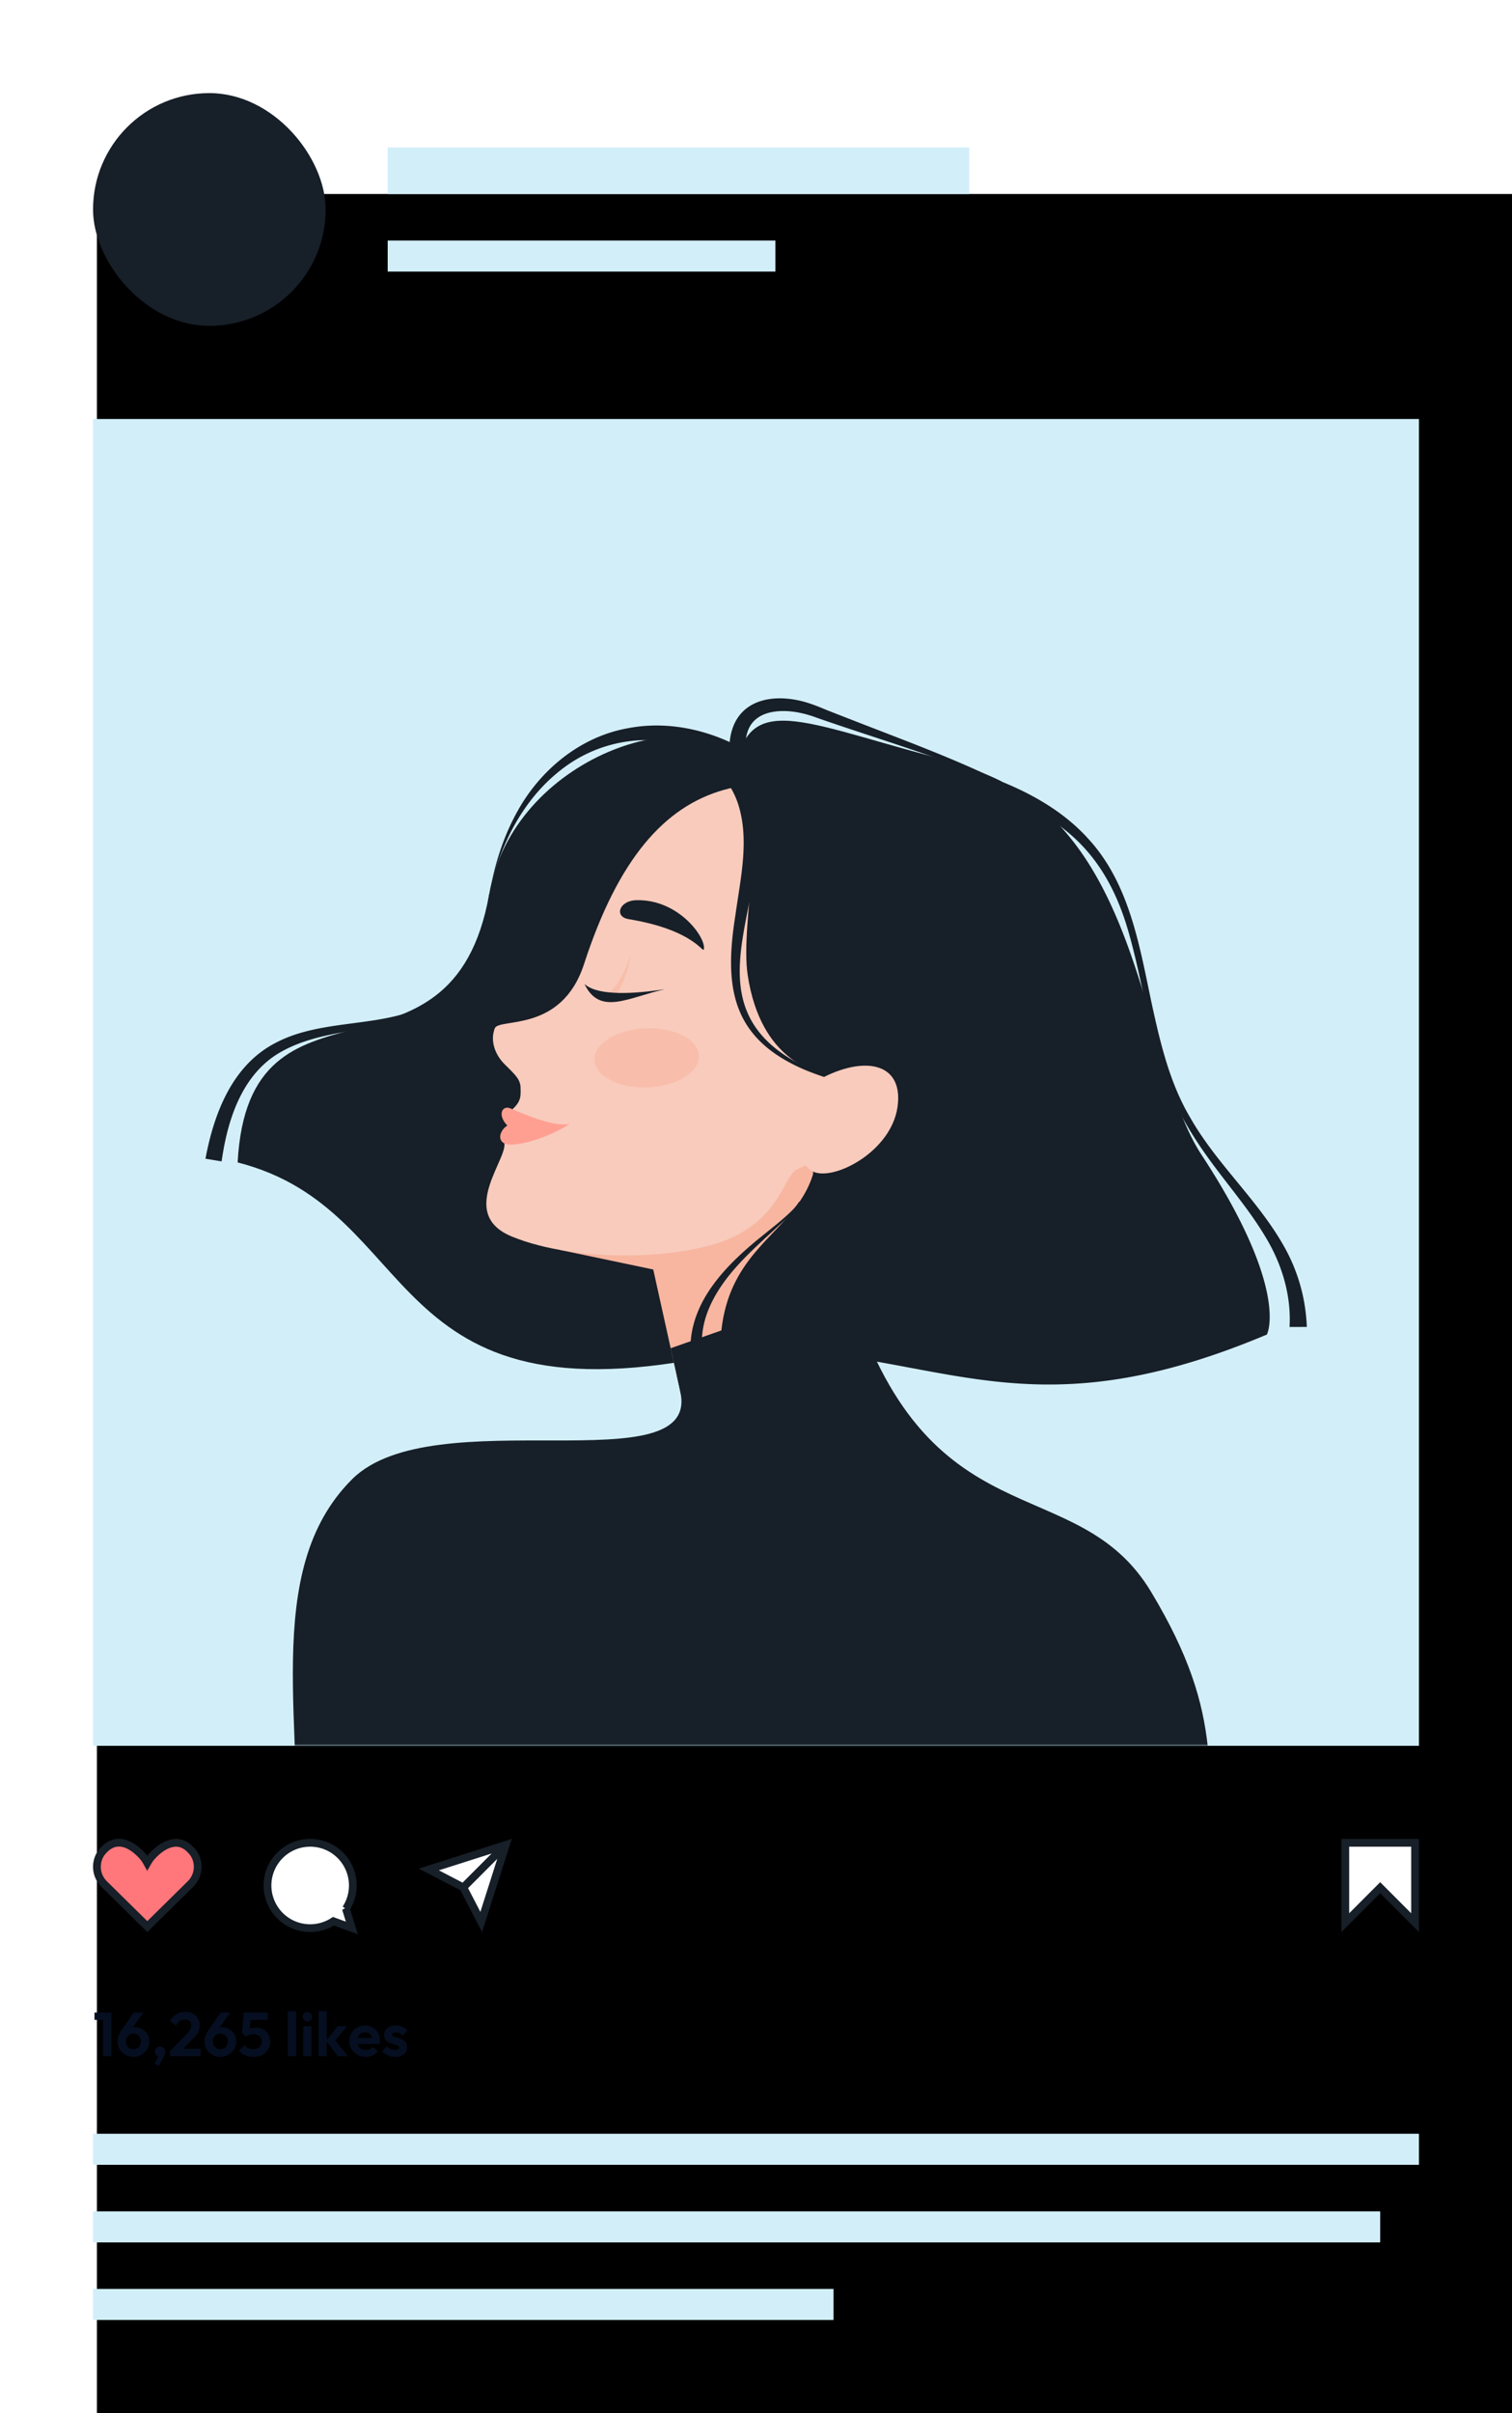 <svg xmlns="http://www.w3.org/2000/svg" xmlns:xlink="http://www.w3.org/1999/xlink" viewBox="651 50 390 622">
    <defs>
        <path id="mhjsz0m76b" d="M0 0h390v622H0z"/>
        <path id="kmzg64jizc" d="M0 0h342v342H0z"/>
        <filter x="-38.5%" y="-20.1%" width="189.7%" height="156.3%" filterUnits="objectBoundingBox" id="ntp9doxrja">
            <feOffset dx="25" dy="50" in="SourceAlpha" result="shadowOffsetOuter1"/>
            <feGaussianBlur stdDeviation="50" in="shadowOffsetOuter1" result="shadowBlurOuter1"/>
            <feComposite in="shadowBlurOuter1" in2="SourceAlpha" operator="out" result="shadowBlurOuter1"/>
            <feColorMatrix values="0 0 0 0 0 0 0 0 0 0 0 0 0 0 0 0 0 0 0.3 0" in="shadowBlurOuter1"/>
        </filter>
    </defs>
    <g transform="translate(651 50)" fill="white" fill-rule="evenodd">
        <use fill="#000" filter="url(#ntp9doxrja)" xlink:href="#mhjsz0m76b"/>
        <!-- <path stroke="#171F28" stroke-width="2" stroke-linejoin="square" fill-opacity=".98" fill="#FFF" d="M1 1h388v620H1z"/> -->
        <!-- <path d="m-646 738 75.875-72.107 75.875 21.437 75.875-33.13 75.875-165.385 75.875 74.722 75.875-71.09 75.875 29.233L-39 410.597l75.875 21.437 75.875-150.06 75.875 5.847L264.5 142.055l75.875 69.186 75.875-63.293 75.875 26.708L568 49" stroke="#171F28" stroke-width="12"/> -->
        <g transform="translate(24 108)">
            <mask id="sfye3m2ind" fill="#fff">
                <use xlink:href="#kmzg64jizc"/>
            </mask>
            <use fill="#D2EFF9" xlink:href="#kmzg64jizc"/>
            <g mask="url(#sfye3m2ind)" fill-rule="nonzero">
                <g transform="translate(29 72)">
                    <path d="M73.18 50.467c-9.606 54.146-62.004 15.749-64.886 69.16 48.227 12.285 36.17 68.475 124.942 49.365C187.97 157.202 73.18 50.467 73.18 50.467z" fill="#171F28"/>
                    <path d="m91.53 142.201 23.965 5.023 15.14 68.287 44.308-28.846s-5.037-19.44-10.386-39.667c-7.222-27.293-8.805-37.749-16.569-50.326-9.971-16.168-56.458 45.53-56.458 45.53z" fill="#F8B6A0"/>
                    <path d="M165.734 151.46c-2.438.718-5.59 6.933-10.102 8.452-12.227 4.117-29.696 5.647-34.003 11.947-.748 1.095.827 5.917.845 6.844 5.39 24.313-63.698 1.749-84.626 22.556C13.97 225 25.842 266.294 23.288 306.36L259.417 310c-1.266-32.281 4.085-47.061-15.468-79.621-19.41-32.336-58.025-11.77-78.214-78.919z" fill="#171F28"/>
                    <path fill="#171F28" d="m119.995 167.517 45.739-16.055 6.743 26.687-43.975 27.743zM73.18 50.467C79.27 15.2 126.136-.724 140.472 17.25 135.91 46.175 58.974 132.67 73.18 50.467z"/>
                    <path d="M188.9 32.612c-43.443-17.274-73.516-18.668-91.263 35.9C91.834 86.34 75.73 82.281 74.624 85.06c-1.15 2.906-.21 6.58 2.62 9.345 3.047 2.98 3.7 3.75 4.002 5.447.076 2.468.316 3.856-1.985 6.003-1.977 4.09 1 5.708-2.377 8.273 2.249 3.496-12.525 18.566 2.125 24.595 16.991 6.996 46.11 6.128 58.351-.488 11.445-6.185 11.839-15.284 15.409-16.941 33.534-15.535 26.13 25.013 40.688.6 28.635-47.978 32.015-74.742-4.557-89.282z" fill="#F8CBBC"/>
                    <path d="M109.607 66.208c-1.677 5.603-4.07 8.575-6.465 10.732-.272.246 1.759.566 2.103.226.914-.905 3.622-4.937 4.362-10.958z" fill="#F8B6A0" opacity=".6"/>
                    <path d="M97.759 73.632c4.136 3.756 16.5 1.971 20.731 1.353-9.425 2.097-16.767 6.938-20.731-1.353zM111.044 52.038c11.024-.356 18.232 9.806 17.492 12.695-.243.95-2.766-5.095-19.41-7.82-3.755-.616-2.426-4.735 1.918-4.875z" fill="#171F28"/>
                    <path d="M78.71 105.717c3.018 1.323 11.607 5.025 15.287 3.927-4.895 3.341-13.237 5.95-16.265 5.286-2.695-.59-1.865-3.602.126-4.802-2.695-2.83-1.285-5.347.853-4.41z" fill="#FF9F92"/>
                    <ellipse fill="#F8B6A0" opacity=".6" transform="rotate(-2.33 113.806 92.68)" cx="113.806" cy="92.679" rx="13.487" ry="7.632"/>
                    <path d="M156.805 118.816c2.601-12.947-.184.515 2.78-21.245-2.118-1.773-16.31-3.848-19.72-26.19-2.162-14.164 6.16-43.023-3.565-48.426 1.665-25.734 15.442-17.446 51.027-7.99 37.723 10.023 42.223 32.487 41.439 61.086-1.499 55.266-46.625 58.676-65.996 64.117-1.719-8.915-7.218-15.15-5.965-21.352z" fill="#171F28"/>
                    <path d="M273.776 163.99s6.068-11.375-16.909-46.408c-15.905-24.25-14.56-85.775-60.275-99.654-18.664-5.67-38.839 93.729-38.839 93.729 2.048 26.614-24.519 24.797-24.97 56.01 54.927-1.791 75.248 23.99 140.993-3.676zM0 118.666c2.201-11.742 6.938-24.193 18.21-29.92C33.672 80.64 54.716 87.29 65.962 71.15a34.054 34.054 0 0 0 2.91-4.981l.181.082a34.329 34.329 0 0 1-2.717 5.153c-10.99 16.985-31.6 11.122-46.825 19.714C9.87 96.52 6.003 107.612 4.374 117.96l-.22 1.4-4.152-.692-.002-.002zM138.943 19.45c-14.596-11.113-34.438-12.116-48.682.169-4.82 4.064-8.689 9.339-11.566 14.954A70.336 70.336 0 0 0 73.82 47.41c1.33-6.292 3.438-12.545 6.59-18.182 5.893-10.744 16.226-19.316 28.487-21.51 11.446-2.237 23.48.959 33.108 7.338l-3.062 4.395z" fill="#171F28"/>
                    <path d="M135.794 19.419c-.829-4.149-1.187-8.805.6-12.795 2.801-6.132 9.565-7.35 15.608-6.274 2.84.469 5.521 1.525 8.143 2.632 1.629.652 6.003 2.347 7.684 3.001 11.974 4.67 24.103 9.117 35.713 14.668 1.2.59 2.52 1.263 3.662 1.943l1.2.703-.103.17c-.773-.4-1.675-.909-2.442-1.257-.8-.36-1.716-.812-2.503-1.134-13.523-5.661-27.65-9.942-41.536-14.646-.877-.299-3.088-1.049-3.929-1.355-3.601-1.349-7.588-2.201-11.376-1.601-3.137.484-5.739 2.097-6.72 5.225a9.685 9.685 0 0 0-.382 1.683 4.11 4.11 0 0 0-.068.586 14.51 14.51 0 0 0-.03 2.431 27.44 27.44 0 0 0 .829 5.015l-4.34 1-.01.005zM125.112 168.461c-.489-13.139 9.745-22.964 19.23-30.49 2.343-1.927 4.757-3.762 6.9-5.905a12.84 12.84 0 0 0 1.889-2.328l.174.096c-.498.893-1.1 1.725-1.791 2.478-.668.772-1.4 1.483-2.121 2.201-7.19 6.784-15.44 13.295-19.44 22.542a23.57 23.57 0 0 0-1.886 11.234l-2.955.168v.004z" fill="#171F28"/>
                    <path d="M279.62 162.034c.482-8.283-2.046-16.447-6.378-23.485-4.402-7.316-10.108-13.735-15.052-20.709-4.016-5.63-7.582-11.658-10.018-18.158-4.814-12.885-6.365-26.732-10.205-39.88-3.988-13.695-11.078-24.17-23.96-30.838a65.125 65.125 0 0 0-9.236-3.944l1.24-3.278c8.087 3.346 15.845 7.948 21.742 14.51 10.806 11.762 13.251 28.135 16.475 43.17 2.187 9.935 4.603 20.01 9.868 28.815 6.853 11.994 17.533 21.211 24.26 33.312a45.467 45.467 0 0 1 5.204 15.114c.272 1.777.447 3.568.524 5.365l-4.465.006zM138.827 19.971c14.38 25.226-20.027 58.031 16.339 75.229a75.641 75.641 0 0 0 11.134 4.076l-.05.2a76.111 76.111 0 0 1-11.38-3.602c-19.177-8.06-21.188-21.28-18.162-40.104 1.299-9.455 3.656-19.34.662-28.587a21.842 21.842 0 0 0-2.337-4.87l3.802-2.334-.008-.008z" fill="#171F28"/>
                    <path d="M159.584 97.571c11.186-5.541 20.59-3.214 18.895 7.908-1.695 11.122-15.523 18.508-21.182 16.731-8.867-2.79 2.287-24.639 2.287-24.639z" fill="#F8CBBC"/>
                </g>
            </g>
        </g>
        <rect fill="#171F28" x="24" y="24" width="60" height="60" rx="30"/>
        <g fill-rule="nonzero" stroke="#171F28" stroke-width="2">
            <path d="M26.073 477.678c5.116-6.763 11.138 1.284 11.138 1.284s.352.472.774 1.228c.436-.759.797-1.228.797-1.228s2.778-3.609 6.198-3.94c1.615-.156 3.335.527 4.952 2.674a6.236 6.236 0 0 1 1.03 4.107 6.238 6.238 0 0 1-1.85 3.844l-11.116 10.95-11.117-10.953a6.236 6.236 0 0 1-1.848-3.84 6.231 6.231 0 0 1 1.042-4.126z" fill="#FF767B"/>
            <path d="M80.007 475a10.987 10.987 0 0 0-6.328 1.998 10.987 10.987 0 0 0-4.028 5.274 10.987 10.987 0 0 0-.26 6.631 10.987 10.987 0 0 0 3.6 5.575 10.987 10.987 0 0 0 6.152 2.488 10.99 10.99 0 0 0 6.86-1.747l4.754 1.729-1.53-4.954a10.989 10.989 0 0 0 .337-11.445A10.987 10.987 0 0 0 80.007 475z" fill="#FFF"/>
            <g fill="#FFF">
                <path d="m130.46 475.54-6.333 19.862-4.622-8.907-8.907-4.622 19.861-6.332zM118.764 487.236l10.249-10.269"/>
            </g>
            <path d="M365 475v20.583l-9-9.015-9 9.015V475h18z" fill="#FFF"/>
        </g>
        <g fill="#060F21" fill-rule="nonzero">
            <path d="M26.576 530v-11.248h2.144V530h-2.144zm-2.208-9.36v-1.888h4.192v1.888h-4.192zM34.416 530.16c-.768 0-1.459-.173-2.072-.52a3.926 3.926 0 0 1-1.456-1.408 3.75 3.75 0 0 1-.536-1.976c0-.992.341-1.99 1.024-2.992l3.12-4.512h2.496l-3.408 4.768-.8.224a2.62 2.62 0 0 1 .424-.64c.165-.181.381-.32.648-.416.267-.096.603-.144 1.008-.144A3.576 3.576 0 0 1 38 524.312c.33.55.496 1.181.496 1.896 0 .736-.181 1.403-.544 2a4.012 4.012 0 0 1-1.472 1.424 4.1 4.1 0 0 1-2.064.528zm0-1.952a1.864 1.864 0 0 0 1.68-.984c.17-.304.256-.648.256-1.032s-.085-.728-.256-1.032c-.17-.304-.4-.541-.688-.712a1.909 1.909 0 0 0-.992-.256 1.876 1.876 0 0 0-1.688.976c-.165.299-.248.64-.248 1.024s.083.728.248 1.032c.165.304.395.544.688.72.293.176.627.264 1 .264zM39.872 531.904l1.136-2.112.656-.176c-.075.139-.16.256-.256.352a.46.46 0 0 1-.336.144c-.267 0-.517-.117-.752-.352a1.194 1.194 0 0 1-.352-.88c0-.384.128-.71.384-.976.256-.267.576-.4.96-.4.352 0 .661.133.928.4s.4.592.4.976c0 .15-.032.328-.096.536a4.75 4.75 0 0 1-.352.792l-1.232 2.272-1.088-.576zM43.856 528.752l4.24-4.432c.299-.32.541-.605.728-.856.187-.25.323-.49.408-.72.085-.23.128-.461.128-.696 0-.47-.152-.837-.456-1.104-.304-.267-.696-.4-1.176-.4-.49 0-.925.128-1.304.384s-.733.661-1.064 1.216l-1.488-1.264c.448-.757 1.005-1.33 1.672-1.72.667-.39 1.432-.584 2.296-.584.736 0 1.379.144 1.928.432.55.288.973.688 1.272 1.2.299.512.448 1.11.448 1.792 0 .459-.056.875-.168 1.248a3.826 3.826 0 0 1-.56 1.112c-.261.368-.621.781-1.08 1.24l-3.088 3.152h-2.736zm0 1.248v-1.248l1.856-.64h6.016V530h-7.872zM56.832 530.16c-.768 0-1.459-.173-2.072-.52a3.926 3.926 0 0 1-1.456-1.408 3.75 3.75 0 0 1-.536-1.976c0-.992.341-1.99 1.024-2.992l3.12-4.512h2.496L56 523.52l-.8.224a2.62 2.62 0 0 1 .424-.64c.165-.181.381-.32.648-.416.267-.096.603-.144 1.008-.144a3.576 3.576 0 0 1 3.136 1.768c.33.55.496 1.181.496 1.896 0 .736-.181 1.403-.544 2a4.012 4.012 0 0 1-1.472 1.424 4.1 4.1 0 0 1-2.064.528zm0-1.952a1.864 1.864 0 0 0 1.68-.984c.17-.304.256-.648.256-1.032s-.085-.728-.256-1.032c-.17-.304-.4-.541-.688-.712a1.909 1.909 0 0 0-.992-.256 1.876 1.876 0 0 0-1.688.976c-.165.299-.248.64-.248 1.024s.083.728.248 1.032c.165.304.395.544.688.72.293.176.627.264 1 .264zM65.376 530.16c-.779 0-1.488-.136-2.128-.408a4.17 4.17 0 0 1-1.6-1.176l1.44-1.424c.213.32.52.576.92.768.4.192.84.288 1.32.288.437 0 .819-.08 1.144-.24.325-.16.581-.387.768-.68a1.88 1.88 0 0 0 .28-1.032c0-.416-.093-.768-.28-1.056a1.806 1.806 0 0 0-.744-.656 2.361 2.361 0 0 0-1.04-.224c-.405 0-.77.05-1.096.152a3.088 3.088 0 0 0-.936.488l.128-1.376c.203-.213.416-.387.64-.52.224-.133.477-.235.76-.304.283-.07.616-.104 1-.104.821 0 1.507.168 2.056.504.55.336.968.784 1.256 1.344a3.98 3.98 0 0 1 .432 1.848c0 .736-.181 1.392-.544 1.968a3.724 3.724 0 0 1-1.512 1.352c-.645.325-1.4.488-2.264.488zm-1.952-5.2-1.04-1.024.512-5.184h1.968l-.576 5.264-.864.944zm-.192-4.32-.336-1.888h6.176v1.888h-5.84zM74.272 530v-11.568h2.096V530zM78.224 530v-7.728h2.112V530h-2.112zm1.056-8.976c-.341 0-.624-.115-.848-.344a1.176 1.176 0 0 1-.336-.856c0-.33.112-.613.336-.848.224-.235.507-.352.848-.352.352 0 .637.117.856.352a1.2 1.2 0 0 1 .328.848c0 .341-.11.627-.328.856-.219.23-.504.344-.856.344zM87.12 530l-2.992-3.984 2.976-3.744h2.416l-3.488 4.224.08-1.024L89.68 530h-2.56zm-4.928 0v-11.568h2.096V530h-2.096zM94.336 530.16c-.81 0-1.53-.173-2.16-.52a3.938 3.938 0 0 1-1.496-1.432c-.368-.608-.552-1.301-.552-2.08 0-.768.179-1.453.536-2.056a4.052 4.052 0 0 1 3.528-1.976c.747 0 1.405.168 1.976.504a3.62 3.62 0 0 1 1.344 1.376c.325.581.488 1.24.488 1.976a3.838 3.838 0 0 1-.112.912l-6.496.016v-1.568l5.52-.016-.848.656c-.021-.459-.104-.843-.248-1.152a1.598 1.598 0 0 0-.624-.712c-.272-.165-.605-.248-1-.248-.416 0-.779.093-1.088.28-.31.187-.547.448-.712.784-.165.336-.248.733-.248 1.192 0 .47.088.877.264 1.224.176.347.43.613.76.8.33.187.715.28 1.152.28.395 0 .752-.067 1.072-.2.32-.133.597-.333.832-.6l1.232 1.232c-.373.437-.83.768-1.368.992a4.517 4.517 0 0 1-1.752.336zM101.952 530.176a4.78 4.78 0 0 1-1.288-.176 4.799 4.799 0 0 1-1.16-.488 3.607 3.607 0 0 1-.912-.76l1.248-1.264c.267.299.576.523.928.672.352.15.741.224 1.168.224.341 0 .6-.048.776-.144a.464.464 0 0 0 .264-.432.555.555 0 0 0-.28-.496 2.677 2.677 0 0 0-.728-.296c-.299-.08-.61-.17-.936-.272a4.994 4.994 0 0 1-.936-.4 2 2 0 0 1-.728-.688c-.187-.293-.28-.675-.28-1.144 0-.49.12-.917.36-1.28s.584-.645 1.032-.848c.448-.203.976-.304 1.584-.304.64 0 1.219.112 1.736.336.517.224.947.56 1.288 1.008l-1.264 1.264a2.12 2.12 0 0 0-.792-.624 2.354 2.354 0 0 0-.952-.192c-.31 0-.547.048-.712.144-.165.096-.248.23-.248.4 0 .192.093.341.28.448.187.107.43.2.728.28.299.08.61.17.936.272.325.101.635.243.928.424.293.181.533.421.72.72.187.299.28.683.28 1.152 0 .757-.272 1.357-.816 1.8-.544.443-1.285.664-2.224.664z"/>
        </g>
        <path fill="#D2EFF9" d="M24 550h342v8H24zM24 570h332v8H24zM24 590h191v8H24zM100 38h150v12H100zM100 62h100v8H100z"/>
    </g>
</svg>